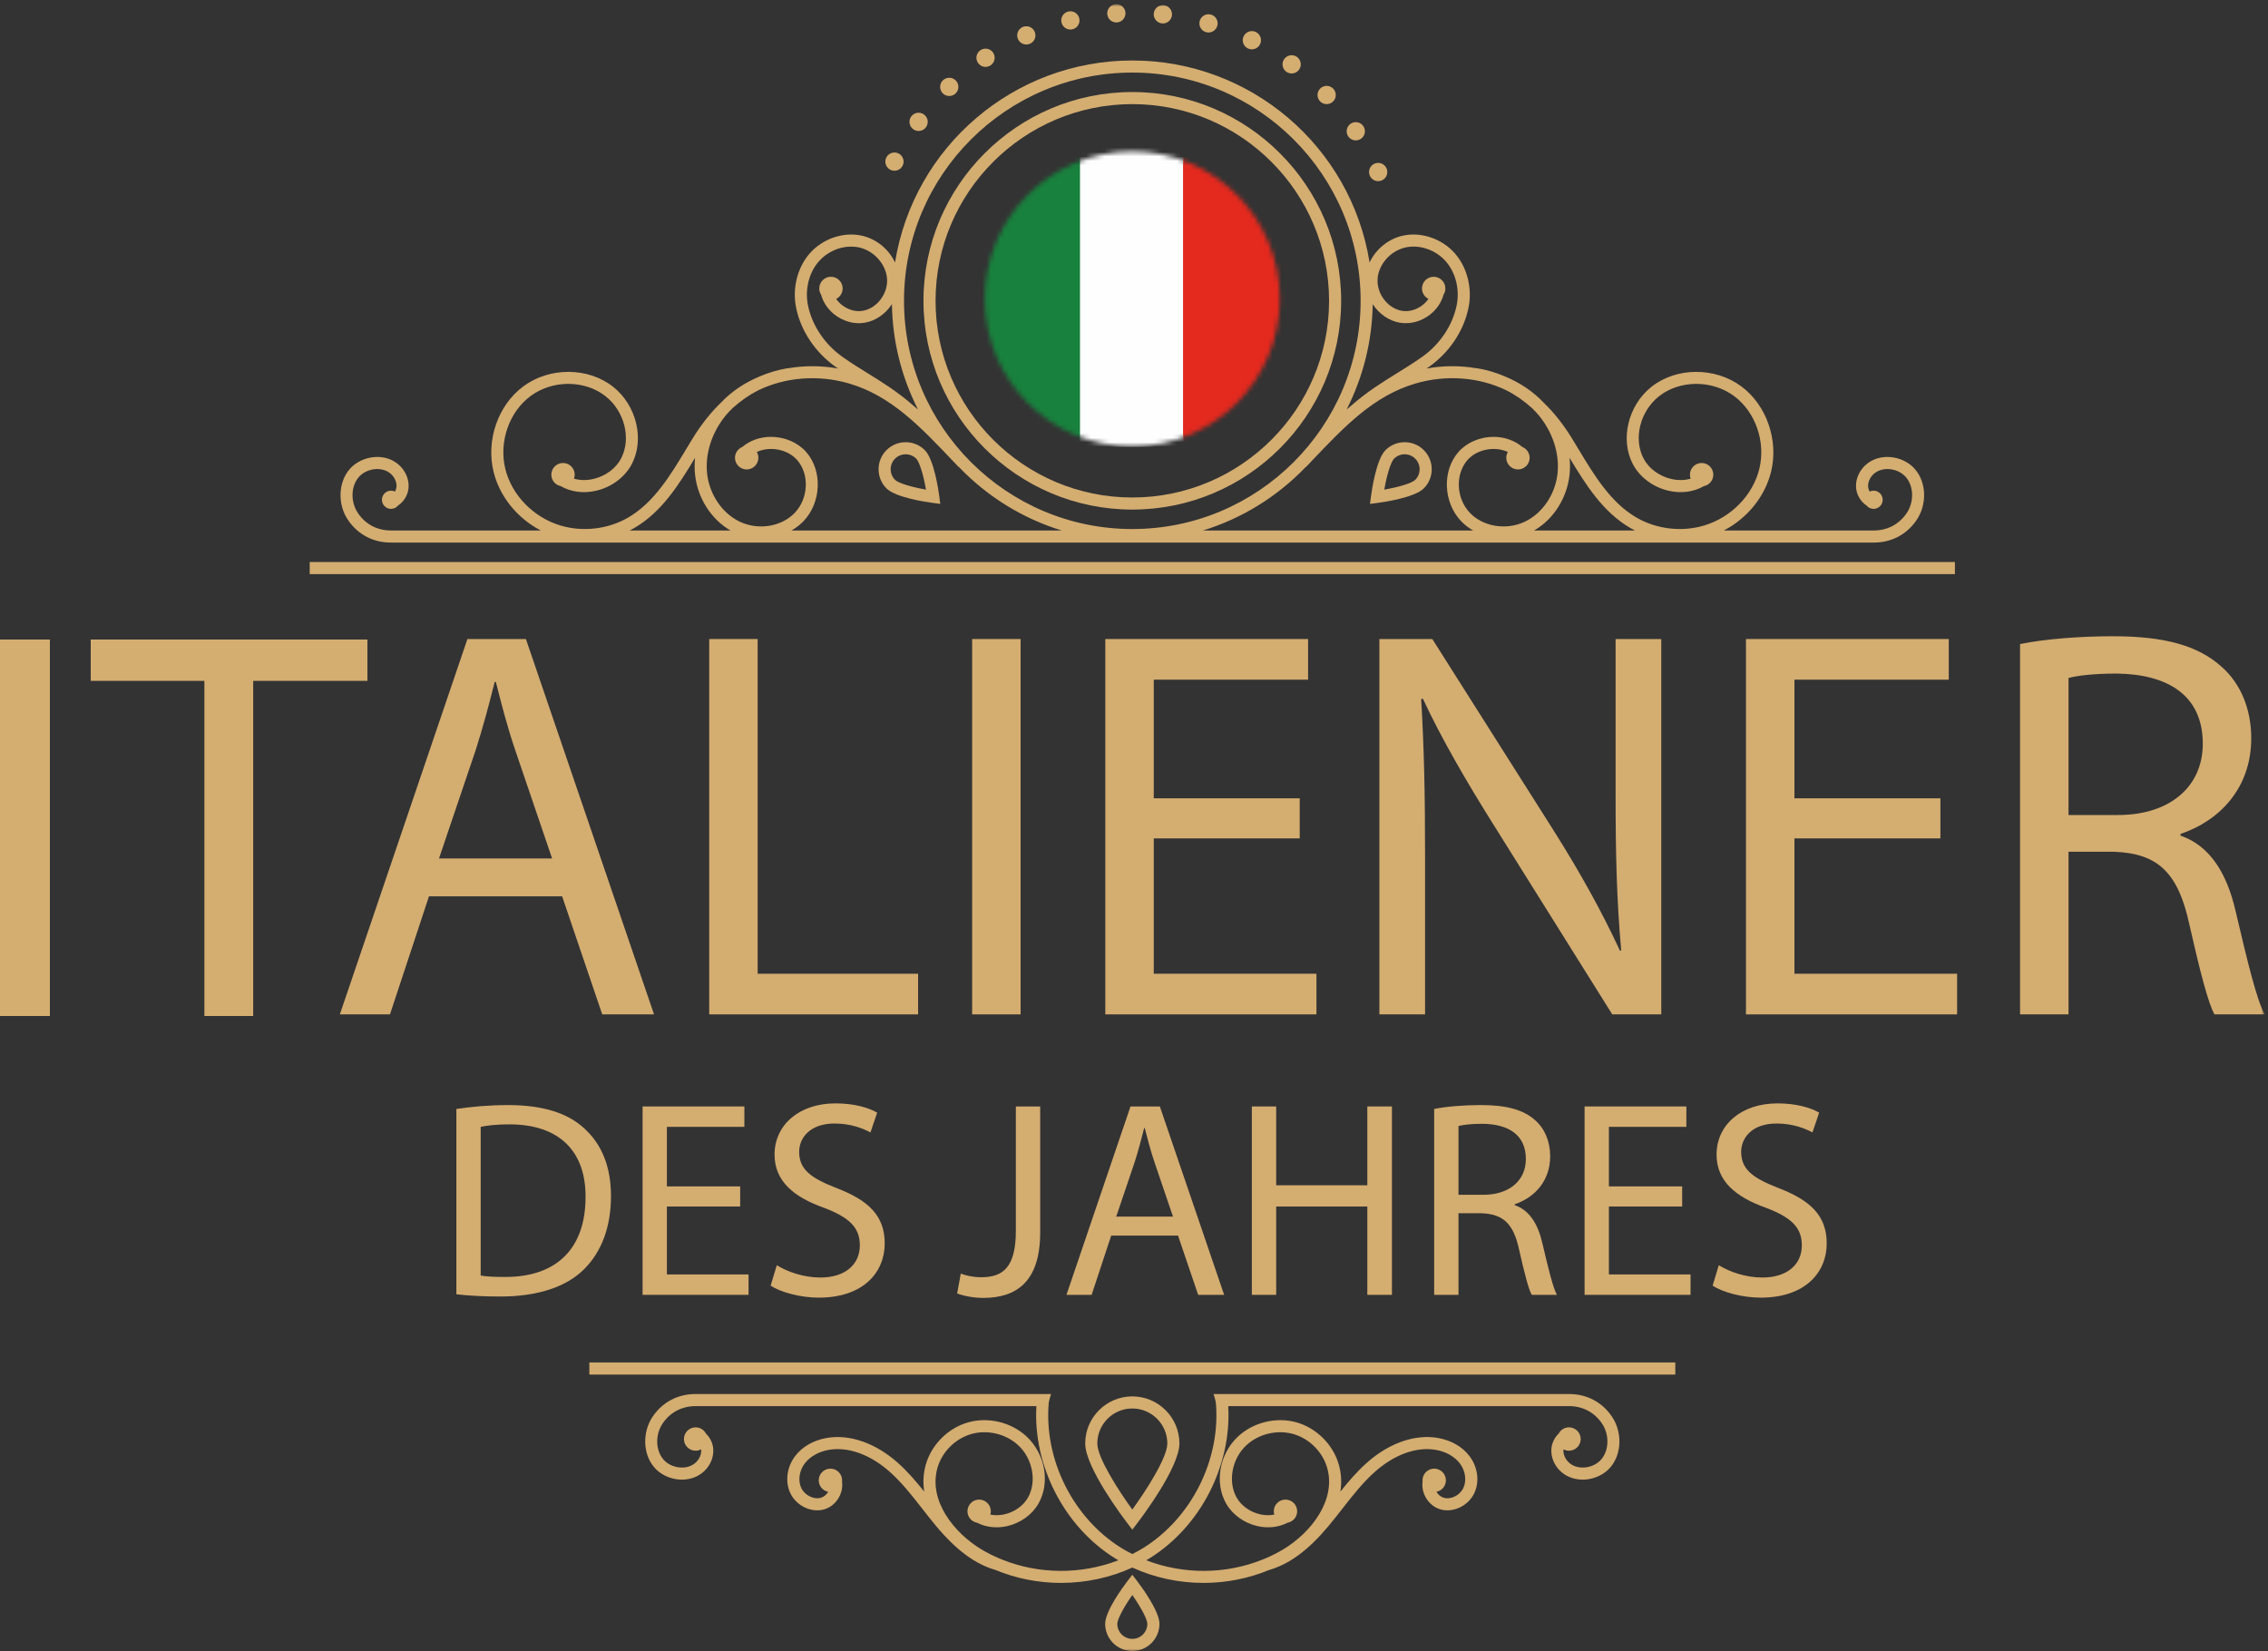 <?xml version="1.0" encoding="UTF-8"?>
<svg width="500px" height="364px" viewBox="0 0 500 364" version="1.1" xmlns="http://www.w3.org/2000/svg" xmlns:xlink="http://www.w3.org/1999/xlink">
    <rect x="0" y="0" width="500" height="364" fill="#333333" stroke="none"/>
    <!-- Generator: Sketch 52.3 (67297) - http://www.bohemiancoding.com/sketch -->
    <title>Group 56</title>
    <desc>Created with Sketch.</desc>
    <defs>
        <polygon id="path-1" points="0 364 499.257 364 499.257 0.925 0 0.925"></polygon>
        <path d="M0.104,32.908 C0.104,50.871 14.665,65.431 32.626,65.431 C50.591,65.431 65.152,50.871 65.152,32.908 C65.152,14.944 50.591,0.382 32.626,0.382 C14.665,0.382 0.104,14.944 0.104,32.908 Z" id="path-3"></path>
        <path d="M0.104,32.908 C0.104,50.871 14.665,65.431 32.626,65.431 C50.591,65.431 65.152,50.871 65.152,32.908 C65.152,14.944 50.591,0.382 32.626,0.382 C14.665,0.382 0.104,14.944 0.104,32.908 Z" id="path-5"></path>
        <path d="M0.104,32.908 C0.104,50.871 14.665,65.431 32.626,65.431 C50.591,65.431 65.152,50.871 65.152,32.908 C65.152,14.944 50.591,0.382 32.626,0.382 C14.665,0.382 0.104,14.944 0.104,32.908 Z" id="path-7"></path>
    </defs>
    <g id="Page-1" stroke="none" stroke-width="1" fill="none" fill-rule="evenodd">
        <g id="Group-56">
            <polygon id="Fill-1" fill="#D4AD71" points="0 224 11 224 11 141 0 141"></polygon>
            <polygon id="Fill-2" fill="#D4AD71" points="81 141 20 141 20 150.111 45.06 150.111 45.06 224 55.818 224 55.818 150.111 81 150.111"></polygon>
            <g id="Group-45">
                <path d="M96.782,189.266 L104.888,165.321 C106.485,160.287 107.835,155.255 109.064,150.343 L109.31,150.343 C110.538,155.13 111.766,160.043 113.608,165.444 L121.713,189.266 L96.782,189.266 Z M132.767,223.643 L144.189,223.643 L115.941,140.887 L103.045,140.887 L74.921,223.643 L85.974,223.643 L94.571,197.613 L123.924,197.613 L132.767,223.643 Z" id="Fill-3" fill="#D4AD71"></path>
                <polygon id="Fill-5" fill="#D4AD71" points="167.034 140.888 156.351 140.888 156.351 223.645 202.406 223.645 202.406 214.682 167.034 214.682"></polygon>
                <mask id="mask-2" fill="white">
                    <use xlink:href="#path-1"></use>
                </mask>
                <g id="Clip-8"></g>
                <polygon id="Fill-7" fill="#D4AD71" mask="url(#mask-2)" points="214.319 223.645 225.004 223.645 225.004 140.888 214.319 140.888"></polygon>
                <polygon id="Fill-9" fill="#D4AD71" mask="url(#mask-2)" points="290.221 214.681 254.357 214.681 254.357 184.844 286.536 184.844 286.536 176.005 254.357 176.005 254.357 149.85 288.377 149.85 288.377 140.889 243.673 140.889 243.673 223.645 290.221 223.645"></polygon>
                <path d="M313.678,154.026 C317.854,162.989 323.381,172.443 329.153,181.652 L355.436,223.644 L366.243,223.644 L366.243,140.887 L356.173,140.887 L356.173,175.512 C356.173,188.405 356.419,198.474 357.402,209.523 L357.156,209.647 C353.226,201.175 348.436,192.458 342.294,182.758 L315.766,140.887 L304.098,140.887 L304.098,223.644 L314.169,223.644 L314.169,188.281 C314.169,174.532 313.925,164.585 313.31,154.149 L313.678,154.026 Z" id="Fill-10" fill="#D4AD71" mask="url(#mask-2)"></path>
                <polygon id="Fill-11" fill="#D4AD71" mask="url(#mask-2)" points="395.599 184.845 427.778 184.845 427.778 176.005 395.599 176.005 395.599 149.85 429.62 149.85 429.62 140.888 384.913 140.888 384.913 223.646 431.462 223.646 431.462 214.682 395.599 214.682"></polygon>
                <path d="M466.955,179.688 L456.025,179.688 L456.025,149.482 C457.745,148.992 461.429,148.502 466.587,148.502 C477.887,148.623 485.624,153.288 485.624,163.972 C485.624,173.426 478.379,179.688 466.955,179.688 M492.87,200.928 C490.905,192.336 487.097,186.441 480.711,184.23 L480.711,183.862 C489.433,180.915 496.308,173.671 496.308,162.744 C496.308,156.359 493.978,150.711 489.799,147.028 C484.641,142.361 477.274,140.275 465.85,140.275 C458.483,140.275 450.744,140.887 445.34,141.993 L445.34,223.645 L456.025,223.645 L456.025,187.792 L466.096,187.792 C475.799,188.16 480.219,192.457 482.676,203.876 C485.01,214.19 486.852,221.312 488.204,223.645 L499.256,223.645 C497.537,220.452 495.572,212.47 492.87,200.928" id="Fill-12" fill="#D4AD71" mask="url(#mask-2)"></path>
                <polygon id="Fill-13" fill="#D4AD71" mask="url(#mask-2)" points="147.026 266.004 163.176 266.004 163.176 261.567 147.026 261.567 147.026 248.441 164.101 248.441 164.101 243.943 141.664 243.943 141.664 285.477 165.026 285.477 165.026 280.98 147.026 280.98"></polygon>
                <path d="M184.443,261.938 C178.711,259.719 176.182,257.81 176.182,253.927 C176.182,251.092 178.34,247.703 184.012,247.703 C187.77,247.703 190.545,248.936 191.901,249.673 L193.381,245.3 C191.531,244.253 188.45,243.266 184.196,243.266 C176.121,243.266 170.758,248.071 170.758,254.542 C170.758,260.396 174.95,263.91 181.73,266.312 C187.339,268.47 189.559,270.688 189.559,274.57 C189.559,278.761 186.353,281.657 180.869,281.657 C177.169,281.657 173.656,280.424 171.252,278.945 L169.895,283.444 C172.114,284.923 176.492,286.094 180.499,286.094 C190.299,286.094 195.044,280.547 195.044,274.138 C195.044,268.039 191.47,264.649 184.443,261.938" id="Fill-14" fill="#D4AD71" mask="url(#mask-2)"></path>
                <path d="M223.955,271.304 C223.955,279.438 221.12,281.595 216.311,281.595 C214.524,281.595 212.92,281.226 211.812,280.794 L211.01,285.169 C212.366,285.724 214.769,286.155 216.743,286.155 C223.892,286.155 229.317,282.767 229.317,271.736 L229.317,243.944 L223.955,243.944 L223.955,271.304 Z" id="Fill-15" fill="#D4AD71" mask="url(#mask-2)"></path>
                <path d="M246.083,268.224 L250.151,256.206 C250.952,253.681 251.63,251.153 252.249,248.688 L252.37,248.688 C252.987,251.093 253.606,253.557 254.528,256.267 L258.596,268.224 L246.083,268.224 Z M249.227,243.945 L235.112,285.477 L240.66,285.477 L244.975,272.414 L259.705,272.414 L264.145,285.477 L269.875,285.477 L255.7,243.945 L249.227,243.945 Z" id="Fill-16" fill="#D4AD71" mask="url(#mask-2)"></path>
                <polygon id="Fill-17" fill="#D4AD71" mask="url(#mask-2)" points="301.439 261.322 281.345 261.322 281.345 243.943 275.98 243.943 275.98 285.478 281.345 285.478 281.345 266.005 301.439 266.005 301.439 285.478 306.864 285.478 306.864 243.943 301.439 243.943"></polygon>
                <path d="M327.019,263.417 L321.535,263.417 L321.535,248.258 C322.397,248.012 324.247,247.765 326.833,247.765 C332.506,247.827 336.388,250.168 336.388,255.53 C336.388,260.274 332.753,263.417 327.019,263.417 M333.924,265.697 L333.924,265.512 C338.299,264.032 341.751,260.398 341.751,254.911 C341.751,251.708 340.579,248.873 338.485,247.024 C335.896,244.683 332.197,243.635 326.466,243.635 C322.768,243.635 318.884,243.943 316.172,244.498 L316.172,285.477 L321.535,285.477 L321.535,267.485 L326.59,267.485 C331.459,267.67 333.676,269.825 334.909,275.558 C336.08,280.733 337.006,284.306 337.685,285.477 L343.232,285.477 C342.369,283.875 341.383,279.871 340.026,274.078 C339.041,269.764 337.128,266.806 333.924,265.697" id="Fill-18" fill="#D4AD71" mask="url(#mask-2)"></path>
                <polygon id="Fill-19" fill="#D4AD71" mask="url(#mask-2)" points="354.697 266.004 370.847 266.004 370.847 261.567 354.697 261.567 354.697 248.441 371.771 248.441 371.771 243.943 349.334 243.943 349.334 285.477 372.696 285.477 372.696 280.98 354.697 280.98"></polygon>
                <path d="M392.113,261.938 C386.381,259.719 383.854,257.81 383.854,253.927 C383.854,251.092 386.01,247.703 391.682,247.703 C395.44,247.703 398.215,248.936 399.571,249.673 L401.051,245.3 C399.201,244.253 396.118,243.266 391.867,243.266 C383.792,243.266 378.43,248.071 378.43,254.542 C378.43,260.396 382.621,263.91 389.4,266.312 C395.009,268.47 397.23,270.688 397.23,274.57 C397.23,278.761 394.025,281.657 388.54,281.657 C384.841,281.657 381.326,280.424 378.922,278.945 L377.565,283.444 C379.785,284.923 384.161,286.094 388.168,286.094 C397.969,286.094 402.714,280.547 402.714,274.138 C402.714,268.039 399.139,264.649 392.113,261.938" id="Fill-20" fill="#D4AD71" mask="url(#mask-2)"></path>
                <path d="M111.398,281.534 C109.303,281.534 107.33,281.472 105.973,281.225 L105.973,248.441 C107.391,248.134 109.488,247.887 112.261,247.887 C123.603,247.887 129.151,254.112 129.09,263.91 C129.09,275.125 122.864,281.534 111.398,281.534 M112.015,243.636 C107.761,243.636 103.878,244.006 100.612,244.498 L100.612,285.356 C103.323,285.662 106.529,285.847 110.35,285.847 C118.425,285.847 124.835,283.753 128.72,279.87 C132.603,276.05 134.698,270.503 134.698,263.726 C134.698,257.008 132.54,252.2 128.842,248.812 C125.205,245.423 119.719,243.636 112.015,243.636" id="Fill-21" fill="#D4AD71" mask="url(#mask-2)"></path>
                <path d="M345.899,307.342 L267.542,307.342 C267.542,307.342 268.017,308.863 268.054,309.312 C269.124,321.765 262.726,334.592 252.135,341.231 C251.403,341.689 250.604,342.136 249.627,342.626 C248.653,342.134 247.849,341.689 247.12,341.231 C236.529,334.592 230.131,321.765 231.2,309.312 C231.24,308.863 231.712,307.342 231.712,307.342 L153.358,307.342 C149.451,307.342 146.099,309.097 143.914,312.286 C141.588,315.685 141.7,320.484 144.179,323.446 C145.517,325.045 147.636,326.078 149.849,326.206 C151.932,326.324 153.863,325.661 155.241,324.357 C156.652,323.025 157.397,321.16 157.236,319.369 C157.124,318.132 156.541,316.934 155.629,316.066 C155.181,315.215 154.319,314.689 153.358,314.689 C151.936,314.689 150.779,315.846 150.779,317.266 C150.779,318.687 151.936,319.843 153.358,319.843 C153.789,319.843 154.201,319.736 154.572,319.537 C154.575,319.561 154.577,319.584 154.58,319.609 C154.668,320.579 154.218,321.655 153.408,322.422 C152.557,323.226 151.352,323.635 150.003,323.543 C148.513,323.458 147.1,322.781 146.224,321.734 C144.485,319.656 144.438,316.242 146.115,313.792 C147.785,311.352 150.359,310.009 153.358,310.009 L228.482,310.009 C227.718,323.121 234.588,336.521 245.704,343.49 C245.969,343.657 246.25,343.826 246.549,344 C238.336,347.166 229.049,347.118 220.89,343.834 C220.793,343.773 220.675,343.711 220.486,343.661 L220.425,343.644 C219.026,343.054 217.692,342.386 216.461,341.655 C210.295,337.992 204.604,330.774 206.681,323.588 C207.698,320.061 210.639,317.142 214.176,316.153 C217.707,315.16 221.739,316.123 224.444,318.605 C227.674,321.569 228.627,326.659 226.616,330.191 C225.595,331.983 223.675,333.352 221.476,333.858 C220.413,334.103 219.337,334.126 218.328,333.93 C218.401,333.691 218.439,333.443 218.439,333.196 C218.439,331.775 217.282,330.618 215.862,330.618 C214.44,330.618 213.283,331.775 213.283,333.196 C213.283,334.435 214.191,335.505 215.406,335.723 C217.372,336.732 219.737,336.995 222.075,336.457 C224.987,335.786 227.55,333.937 228.933,331.511 C231.581,326.867 230.425,320.476 226.248,316.641 C222.877,313.548 217.855,312.347 213.454,313.585 C209.052,314.819 205.387,318.455 204.118,322.848 C203.552,324.801 203.433,326.817 203.756,328.867 C202.052,326.727 200.156,324.488 197.966,322.537 C193.057,318.16 187.338,316.153 182.273,317.025 C179.361,317.529 176.887,318.944 175.309,321.01 C173.462,323.43 173.037,326.638 174.228,329.185 C175.558,332.028 178.954,333.626 181.796,332.75 C183.332,332.276 184.633,331.041 185.277,329.447 C185.652,328.525 185.773,327.546 185.631,326.614 C185.641,326.533 185.65,326.454 185.65,326.372 C185.65,324.951 184.494,323.795 183.074,323.795 C181.653,323.795 180.495,324.951 180.495,326.372 C180.495,327.624 181.394,328.671 182.581,328.901 C182.206,329.536 181.644,330.007 181.011,330.201 C179.444,330.684 177.404,329.679 176.644,328.053 C175.881,326.423 176.196,324.242 177.428,322.629 C178.581,321.12 180.513,320.037 182.73,319.654 C186.983,318.91 191.889,320.69 196.19,324.526 C198.848,326.896 201.119,329.805 203.32,332.627 C204.328,333.92 205.369,335.255 206.449,336.541 C210.87,341.803 215.021,344.86 219.46,346.134 C223.935,348.002 228.935,348.988 233.921,348.988 L233.926,348.988 C239.386,348.988 244.809,347.819 249.627,345.604 C254.446,347.819 259.869,348.988 265.33,348.988 C270.32,348.988 275.323,348 279.741,346.153 C284.236,344.86 288.387,341.803 292.805,336.541 C293.886,335.255 294.928,333.92 295.965,332.591 C298.155,329.788 300.415,326.888 303.067,324.526 C307.367,320.692 312.275,318.913 316.527,319.654 C318.743,320.037 320.674,321.12 321.826,322.629 C323.059,324.242 323.376,326.424 322.612,328.053 C321.837,329.709 319.836,330.689 318.245,330.201 C317.614,330.007 317.051,329.536 316.674,328.901 C317.862,328.671 318.76,327.624 318.76,326.372 C318.76,324.951 317.604,323.795 316.183,323.795 C314.762,323.795 313.605,324.951 313.605,326.372 C313.605,326.443 313.612,326.513 313.625,326.614 C313.483,327.544 313.604,328.523 313.977,329.446 C314.621,331.04 315.923,332.276 317.46,332.75 C320.303,333.624 323.699,332.027 325.028,329.183 C326.22,326.639 325.795,323.431 323.946,321.008 C322.368,318.944 319.894,317.529 316.982,317.025 C311.918,316.153 306.199,318.16 301.291,322.537 C299.104,324.486 297.203,326.725 295.499,328.866 C295.823,326.817 295.702,324.801 295.138,322.848 C293.871,318.455 290.204,314.819 285.801,313.585 C281.4,312.347 276.378,313.551 273.007,316.641 C268.831,320.476 267.678,326.869 270.323,331.511 C271.705,333.937 274.269,335.786 277.182,336.457 C279.522,336.995 281.885,336.733 283.849,335.723 C285.066,335.504 285.971,334.435 285.971,333.196 C285.971,331.775 284.816,330.618 283.395,330.618 C281.974,330.618 280.817,331.775 280.817,333.196 C280.817,333.443 280.853,333.691 280.926,333.93 C279.919,334.126 278.844,334.103 277.78,333.858 C275.581,333.352 273.661,331.983 272.64,330.191 C270.628,326.661 271.581,321.571 274.811,318.605 C277.516,316.124 281.548,315.163 285.082,316.153 C288.617,317.142 291.556,320.061 292.576,323.588 C294.652,330.774 288.962,337.992 282.795,341.655 C281.562,342.388 280.219,343.061 278.869,343.632 L278.707,343.681 C278.568,343.716 278.456,343.777 278.364,343.834 C270.204,347.119 260.918,347.168 252.705,344 C253.003,343.827 253.284,343.657 253.551,343.49 C264.669,336.521 271.538,323.124 270.774,310.009 L345.899,310.009 C348.898,310.009 351.469,311.352 353.14,313.793 C354.819,316.242 354.772,319.656 353.031,321.734 C352.155,322.781 350.742,323.458 349.25,323.543 C347.911,323.633 346.7,323.228 345.847,322.422 C345.036,321.655 344.589,320.577 344.677,319.609 C344.678,319.585 344.682,319.561 344.683,319.537 C345.053,319.736 345.466,319.843 345.899,319.843 C347.32,319.843 348.477,318.687 348.477,317.266 C348.477,315.846 347.32,314.689 345.899,314.689 C344.936,314.689 344.075,315.215 343.625,316.066 C342.715,316.934 342.131,318.134 342.02,319.371 C341.86,321.162 342.606,323.025 344.016,324.357 C345.394,325.661 347.314,326.324 349.409,326.206 C351.62,326.076 353.739,325.045 355.077,323.446 C357.556,320.482 357.67,315.685 355.343,312.286 C353.158,309.097 349.806,307.342 345.899,307.342" id="Fill-22" fill="#D4AD71" mask="url(#mask-2)"></path>
                <path d="M249.628,310.532 C253.883,310.532 257.347,313.995 257.347,318.246 C257.347,321.367 252.679,328.613 249.628,332.817 C246.579,328.613 241.91,321.367 241.91,318.246 C241.91,313.995 245.374,310.532 249.628,310.532 Z M249.628,337.244 L250.687,335.862 C251.643,334.615 260.012,323.526 260.012,318.246 C260.012,312.522 255.355,307.865 249.628,307.865 C243.903,307.865 239.244,312.522 239.244,318.246 C239.244,323.546 247.616,334.619 248.57,335.862 L249.628,337.244 Z" id="Fill-23" fill="#D4AD71" mask="url(#mask-2)"></path>
                <polygon id="Fill-24" fill="#D4AD71" mask="url(#mask-2)" points="129.924 303.056 369.334 303.056 369.334 300.387 129.924 300.387"></polygon>
                <path d="M249.628,347.192 L248.566,348.575 C247.745,349.648 243.643,355.147 243.643,358.018 C243.643,361.318 246.329,364 249.628,364 C252.927,364 255.613,361.318 255.613,358.018 C255.613,355.153 251.511,349.65 250.688,348.575 L249.628,347.192 Z M252.939,358.018 C252.939,359.843 251.454,361.327 249.628,361.327 C247.802,361.327 246.317,359.843 246.317,358.018 C246.317,357.033 247.658,354.47 249.628,351.654 C251.598,354.47 252.939,357.033 252.939,358.018 Z" id="Fill-25" fill="#D4AD71" mask="url(#mask-2)"></path>
                <path d="M139.775,116.442 C145.877,112.921 149.651,106.876 153.233,100.934 C153.101,102.211 153.104,103.479 153.241,104.726 C153.809,109.862 156.83,114.549 161.047,116.957 L138.816,116.957 C139.145,116.791 139.465,116.618 139.775,116.442 Z M159.912,91.696 C160.35,91.155 160.859,90.609 161.5,89.987 C163.271,88.382 165.17,87.062 167.139,86.067 C173.141,83.135 180.436,82.581 187.153,84.539 C196.41,87.243 202.798,93.964 210.191,101.749 L211.247,102.859 C211.318,102.934 211.391,102.984 211.464,103.027 C217.751,109.559 225.499,114.326 234.059,116.957 L174.491,116.957 C175.494,116.385 176.394,115.688 177.152,114.893 C181.088,110.762 181.357,103.785 177.734,99.656 C175.898,97.563 173.005,96.314 169.939,96.314 C167.551,96.326 165.315,97.119 163.632,98.551 C162.67,98.947 162.032,99.889 162.032,100.927 C162.032,102.347 163.188,103.504 164.609,103.504 C166.03,103.504 167.187,102.347 167.187,100.927 C167.187,100.467 167.067,100.026 166.842,99.64 C167.781,99.212 168.851,98.986 169.993,98.981 C172.248,98.981 174.393,99.891 175.73,101.414 C178.48,104.549 178.246,109.879 175.221,113.053 C172.295,116.127 167.204,116.959 163.12,115.032 C159.239,113.202 156.402,109.041 155.893,104.434 C155.413,100.094 156.878,95.452 159.912,91.696 Z M178.14,67.404 C177.406,63.923 178.298,60.198 180.467,57.683 C182.28,55.582 184.989,54.367 187.628,54.367 C188.285,54.367 188.939,54.442 189.574,54.598 C192.831,55.398 195.406,58.408 195.564,61.597 C195.724,64.863 193.243,68.037 190.147,68.531 C188.62,68.775 186.972,68.307 185.623,67.252 C185.129,66.866 184.695,66.404 184.347,65.897 C185.2,65.47 185.769,64.59 185.769,63.598 C185.769,62.177 184.611,61.021 183.19,61.021 C181.77,61.021 180.612,62.177 180.612,63.598 C180.612,64.094 180.756,64.576 181.027,64.994 C181.483,66.672 182.526,68.216 183.981,69.354 C185.912,70.862 188.309,71.521 190.565,71.164 C192.989,70.777 195.207,69.242 196.634,67.063 C196.748,75.143 198.723,83.098 202.382,90.285 C202.054,90.002 201.73,89.727 201.404,89.459 C197.856,86.351 194.535,84.296 191.326,82.311 C189.527,81.196 187.665,80.045 185.788,78.723 C181.861,75.956 179.073,71.831 178.14,67.404 Z M249.629,16.001 C277.38,16.001 299.96,38.573 299.96,66.318 C299.96,94.066 277.38,116.638 249.629,116.638 C221.876,116.638 199.296,94.066 199.296,66.318 C199.296,38.573 221.876,16.001 249.629,16.001 Z M302.624,67.063 C304.049,69.242 306.268,70.777 308.69,71.164 C310.95,71.519 313.348,70.86 315.277,69.352 C316.73,68.216 317.776,66.672 318.229,64.994 C318.501,64.574 318.644,64.094 318.644,63.598 C318.644,62.177 317.488,61.021 316.068,61.021 C314.646,61.021 313.488,62.177 313.488,63.598 C313.488,64.59 314.056,65.47 314.909,65.897 C314.562,66.404 314.13,66.866 313.635,67.252 C312.283,68.307 310.634,68.775 309.11,68.531 C306.015,68.039 303.533,64.863 303.695,61.597 C303.85,58.408 306.426,55.398 309.682,54.598 C312.866,53.815 316.525,55.056 318.79,57.683 C320.96,60.198 321.851,63.923 321.116,67.404 C320.184,71.833 317.397,75.958 313.469,78.723 C311.6,80.037 309.748,81.184 307.931,82.309 C304.717,84.3 301.392,86.358 297.857,89.456 C297.53,89.725 297.204,90 296.873,90.286 C300.534,83.098 302.51,75.143 302.624,67.063 Z M332.111,86.065 C334.086,87.06 335.985,88.38 337.743,89.976 C338.396,90.607 338.905,91.154 339.345,91.696 C342.378,95.452 343.843,100.094 343.365,104.434 C342.856,109.041 340.018,113.202 336.136,115.032 C332.052,116.959 326.963,116.125 324.034,113.053 C321.011,109.879 320.778,104.549 323.527,101.414 C324.866,99.891 327.009,98.981 329.305,98.981 C330.413,98.986 331.477,99.212 332.416,99.638 C332.189,100.026 332.07,100.467 332.07,100.927 C332.07,102.347 333.226,103.504 334.646,103.504 C336.067,103.504 337.226,102.347 337.226,100.927 C337.226,99.889 336.586,98.947 335.627,98.551 C333.943,97.12 331.707,96.326 329.317,96.314 L329.27,96.314 C326.252,96.314 323.359,97.561 321.522,99.656 C317.9,103.785 318.167,110.761 322.105,114.893 C322.863,115.688 323.765,116.385 324.766,116.957 L265.199,116.957 C273.758,114.326 281.508,109.559 287.795,103.026 C287.853,102.992 287.932,102.94 288.009,102.861 L289.07,101.744 C296.463,93.962 302.85,87.241 312.104,84.539 C318.817,82.579 326.108,83.133 332.111,86.065 Z M346.023,100.934 C349.603,106.875 353.379,112.921 359.481,116.442 C359.79,116.618 360.11,116.791 360.44,116.957 L338.209,116.957 C342.426,114.549 345.447,109.862 346.015,104.726 C346.154,103.479 346.155,102.21 346.023,100.934 Z M86.185,119.623 L413.071,119.623 C416.977,119.623 420.329,117.867 422.514,114.678 C424.843,111.279 424.728,106.482 422.248,103.52 C420.912,101.921 418.792,100.889 416.579,100.76 C414.486,100.64 412.575,101.296 411.187,102.607 C409.776,103.94 409.031,105.805 409.192,107.595 C409.331,109.133 410.208,110.598 411.487,111.444 C411.868,111.916 412.443,112.193 413.048,112.193 C414.155,112.193 415.056,111.291 415.056,110.184 C415.056,109.078 414.155,108.177 413.048,108.177 C412.744,108.177 412.446,108.246 412.176,108.377 C411.994,108.058 411.879,107.708 411.85,107.358 C411.762,106.388 412.211,105.31 413.019,104.544 C413.867,103.745 415.086,103.347 416.426,103.421 C417.916,103.509 419.328,104.186 420.204,105.232 C421.944,107.309 421.991,110.724 420.313,113.172 C418.643,115.612 416.07,116.957 413.071,116.957 L380.038,116.957 C385.217,114.261 389.113,109.469 390.451,103.996 C392.15,97.044 389.45,89.309 383.885,85.182 C378.089,80.882 369.571,80.93 364.072,85.29 C358.938,89.363 357.129,96.825 359.95,102.278 C361.449,105.17 364.382,107.379 367.797,108.185 C370.596,108.844 373.382,108.482 375.657,107.169 C376.854,106.925 377.714,105.881 377.714,104.652 C377.714,103.231 376.557,102.076 375.136,102.076 C373.715,102.076 372.559,103.231 372.559,104.652 C372.559,104.956 372.613,105.253 372.715,105.534 C371.367,105.92 369.891,105.938 368.409,105.589 C365.74,104.959 363.465,103.264 362.32,101.052 C360.064,96.692 361.562,90.687 365.73,87.377 C370.314,83.744 377.436,83.718 382.295,87.323 C387.023,90.828 389.311,97.424 387.859,103.363 C386.451,109.13 381.704,114.029 375.769,115.836 C370.855,117.335 365.265,116.697 360.815,114.132 C355.091,110.83 351.449,104.777 347.928,98.925 L347.719,98.577 C347.344,97.953 346.967,97.33 346.589,96.714 C344.711,93.644 342.589,90.961 340.302,88.76 C338.006,86.333 335.15,84.399 331.821,83.011 C329.863,82.162 327.791,81.547 325.664,81.186 C325.575,81.173 325.499,81.174 325.431,81.181 C321.831,80.567 318.107,80.594 314.513,81.246 C314.679,81.132 314.843,81.016 315.005,80.902 C319.477,77.753 322.657,73.033 323.727,67.953 C324.628,63.676 323.51,59.074 320.809,55.942 C317.904,52.574 313.178,50.994 309.048,52.009 C305.922,52.776 303.27,55.018 301.939,57.869 C297.842,32.327 275.731,13.335 249.629,13.335 C223.526,13.335 201.416,32.327 197.316,57.867 C195.987,55.016 193.337,52.776 190.21,52.009 C186.079,50.996 181.352,52.574 178.446,55.942 C175.746,59.074 174.628,63.676 175.53,67.953 C176.599,73.033 179.778,77.753 184.252,80.902 C184.415,81.016 184.579,81.132 184.745,81.246 C181.148,80.593 177.424,80.567 173.826,81.181 C173.772,81.176 173.686,81.171 173.592,81.187 C171.467,81.547 169.397,82.161 167.45,83.004 C164.11,84.396 161.253,86.332 158.971,88.742 C156.668,90.961 154.546,93.641 152.668,96.714 C152.243,97.408 151.82,98.108 151.397,98.813 L151.326,98.929 C147.805,104.78 144.163,110.832 138.443,114.131 C133.991,116.697 128.401,117.335 123.489,115.836 C117.552,114.029 112.806,109.13 111.397,103.362 C109.946,97.424 112.233,90.828 116.96,87.323 C121.819,83.718 128.941,83.741 133.525,87.377 C137.696,90.687 139.195,96.692 136.938,101.052 C135.792,103.263 133.517,104.959 130.849,105.589 C129.366,105.938 127.889,105.919 126.54,105.534 C126.645,105.253 126.7,104.956 126.7,104.652 C126.7,103.231 125.542,102.076 124.122,102.076 C122.701,102.076 121.543,103.231 121.543,104.652 C121.543,105.881 122.403,106.923 123.599,107.169 C125.875,108.484 128.664,108.844 131.461,108.183 C134.875,107.379 137.808,105.17 139.305,102.278 C142.129,96.825 140.318,89.363 135.184,85.29 C129.686,80.929 121.169,80.882 115.371,85.182 C109.807,89.307 107.107,97.044 108.806,103.996 C110.143,109.469 114.04,114.261 119.217,116.957 L86.185,116.957 C83.186,116.957 80.614,115.612 78.943,113.172 C77.268,110.722 77.313,107.309 79.054,105.232 C79.928,104.186 81.342,103.509 82.833,103.421 C84.172,103.347 85.387,103.74 86.238,104.544 C87.045,105.31 87.496,106.387 87.408,107.358 C87.376,107.708 87.262,108.058 87.08,108.377 C86.809,108.246 86.514,108.177 86.21,108.177 C85.102,108.177 84.201,109.078 84.201,110.184 C84.201,111.291 85.102,112.193 86.21,112.193 C86.814,112.193 87.389,111.916 87.77,111.443 C89.051,110.598 89.926,109.133 90.065,107.595 C90.225,105.805 89.48,103.94 88.071,102.607 C86.685,101.298 84.776,100.641 82.677,100.76 C80.464,100.889 78.347,101.921 77.008,103.52 C74.528,106.482 74.416,111.279 76.743,114.678 C78.926,117.867 82.279,119.623 86.185,119.623 Z" id="Fill-26" fill="#D4AD71" mask="url(#mask-2)"></path>
                <path d="M312.001,105.796 C311.306,106.489 308.552,107.352 305.175,107.949 C305.773,104.573 306.636,101.819 307.331,101.126 C307.954,100.501 308.784,100.157 309.666,100.157 C310.548,100.157 311.378,100.501 312.001,101.126 C313.29,102.412 313.29,104.507 312.001,105.796 M305.444,99.24 C303.416,101.268 302.432,108.036 302.255,109.372 L302.027,111.097 L303.752,110.869 C305.088,110.692 311.857,109.709 313.887,107.681 C315.014,106.556 315.635,105.056 315.635,103.46 C315.635,101.864 315.014,100.366 313.887,99.24 C312.759,98.112 311.261,97.492 309.666,97.492 C308.072,97.492 306.571,98.112 305.444,99.24" id="Fill-27" fill="#D4AD71" mask="url(#mask-2)"></path>
                <path d="M197.32,101.124 C197.943,100.504 198.772,100.16 199.657,100.16 C200.539,100.16 201.369,100.504 201.991,101.124 C202.687,101.819 203.549,104.574 204.146,107.948 C200.77,107.353 198.016,106.49 197.32,105.796 C196.033,104.508 196.033,102.413 197.32,101.124 M205.57,110.869 L207.295,111.097 L207.067,109.373 C206.891,108.036 205.904,101.265 203.878,99.239 C202.751,98.115 201.252,97.493 199.657,97.493 C198.06,97.493 196.559,98.115 195.435,99.239 C193.106,101.567 193.106,105.353 195.435,107.681 C197.464,109.709 204.233,110.693 205.57,110.869" id="Fill-28" fill="#D4AD71" mask="url(#mask-2)"></path>
                <path d="M249.628,22.956 C273.546,22.956 293.004,42.409 293.004,66.319 C293.004,90.231 273.546,109.684 249.628,109.684 C225.711,109.684 206.252,90.231 206.252,66.319 C206.252,42.409 225.711,22.956 249.628,22.956 M249.628,112.35 C275.015,112.35 295.671,91.701 295.671,66.319 C295.671,40.939 275.015,20.29 249.628,20.29 C224.24,20.29 203.586,40.939 203.586,66.319 C203.586,91.701 224.24,112.35 249.628,112.35" id="Fill-29" fill="#D4AD71" mask="url(#mask-2)"></path>
                <path d="M197.194,37.648 C198.304,37.648 199.206,36.745 199.206,35.636 C199.206,34.526 198.304,33.622 197.194,33.622 C196.083,33.622 195.182,34.526 195.182,35.636 C195.182,36.745 196.083,37.648 197.194,37.648" id="Fill-30" fill="#D4AD71" mask="url(#mask-2)"></path>
                <path d="M303.829,39.939 C304.403,39.939 304.975,39.694 305.371,39.221 C305.718,38.809 305.881,38.287 305.836,37.752 C305.79,37.216 305.538,36.731 305.123,36.386 C304.274,35.672 303.002,35.783 302.286,36.633 C301.574,37.484 301.687,38.755 302.537,39.47 C302.913,39.786 303.372,39.939 303.829,39.939" id="Fill-31" fill="#D4AD71" mask="url(#mask-2)"></path>
                <path d="M297.887,30.681 C298.204,30.865 298.547,30.951 298.89,30.951 C299.588,30.951 300.265,30.591 300.639,29.944 C300.906,29.479 300.978,28.937 300.838,28.418 C300.698,27.898 300.365,27.464 299.899,27.195 C299.433,26.927 298.89,26.858 298.373,26.995 C297.853,27.132 297.418,27.467 297.15,27.932 C296.595,28.894 296.926,30.127 297.887,30.681" id="Fill-32" fill="#D4AD71" mask="url(#mask-2)"></path>
                <path d="M291.782,22.835 C292.009,22.918 292.24,22.955 292.469,22.955 C293.292,22.955 294.066,22.448 294.363,21.632 C294.744,20.59 294.202,19.432 293.158,19.052 C292.118,18.672 290.959,19.214 290.579,20.254 C290.199,21.298 290.74,22.454 291.782,22.835" id="Fill-33" fill="#D4AD71" mask="url(#mask-2)"></path>
                <path d="M284.407,16.166 C284.526,16.188 284.644,16.198 284.763,16.198 C285.171,16.198 285.57,16.072 285.91,15.833 C286.353,15.525 286.647,15.063 286.739,14.534 C286.932,13.441 286.201,12.394 285.106,12.202 C284.578,12.111 284.044,12.228 283.602,12.535 C283.161,12.845 282.869,13.305 282.776,13.835 C282.681,14.365 282.8,14.899 283.109,15.339 C283.416,15.78 283.879,16.074 284.407,16.166" id="Fill-34" fill="#D4AD71" mask="url(#mask-2)"></path>
                <path d="M275.987,10.88 C277.097,10.88 277.999,9.977 277.999,8.867 C277.999,7.758 277.097,6.855 275.987,6.855 C274.875,6.855 273.973,7.758 273.973,8.867 C273.973,9.977 274.875,10.88 275.987,10.88" id="Fill-35" fill="#D4AD71" mask="url(#mask-2)"></path>
                <path d="M266.425,7.167 C266.54,7.167 266.657,7.157 266.775,7.136 C267.305,7.043 267.766,6.748 268.075,6.307 C268.383,5.868 268.502,5.333 268.408,4.805 C268.315,4.275 268.02,3.813 267.58,3.505 C267.14,3.198 266.607,3.078 266.075,3.172 C265.546,3.265 265.085,3.559 264.776,4 C264.468,4.44 264.349,4.973 264.443,5.503 C264.616,6.478 265.467,7.167 266.425,7.167" id="Fill-36" fill="#D4AD71" mask="url(#mask-2)"></path>
                <path d="M255.515,4.981 C255.785,5.107 256.072,5.171 256.363,5.171 C256.595,5.171 256.829,5.129 257.054,5.049 C257.558,4.865 257.961,4.494 258.19,4.009 C258.415,3.521 258.441,2.974 258.257,2.468 C257.877,1.426 256.718,0.884 255.676,1.266 C255.171,1.449 254.767,1.818 254.539,2.306 C254.313,2.794 254.289,3.34 254.473,3.845 C254.657,4.349 255.027,4.753 255.515,4.981" id="Fill-37" fill="#D4AD71" mask="url(#mask-2)"></path>
                <path d="M246.114,4.948 C246.456,4.948 246.8,4.863 247.117,4.679 C248.077,4.124 248.407,2.892 247.853,1.93 C247.299,0.969 246.066,0.64 245.103,1.194 C244.142,1.748 243.812,2.983 244.366,3.942 C244.74,4.588 245.418,4.948 246.114,4.948" id="Fill-38" fill="#D4AD71" mask="url(#mask-2)"></path>
                <path d="M235.974,6.512 C236.431,6.512 236.889,6.357 237.267,6.041 C237.679,5.696 237.931,5.21 237.978,4.675 C238.025,4.139 237.861,3.618 237.515,3.206 C236.8,2.357 235.528,2.245 234.679,2.957 C233.828,3.671 233.717,4.944 234.431,5.793 C234.827,6.267 235.399,6.512 235.974,6.512" id="Fill-39" fill="#D4AD71" mask="url(#mask-2)"></path>
                <path d="M226.258,9.811 C226.318,9.811 226.377,9.808 226.436,9.803 C226.972,9.757 227.458,9.504 227.802,9.094 C228.517,8.242 228.406,6.97 227.555,6.259 C227.144,5.911 226.625,5.75 226.086,5.794 C225.551,5.84 225.065,6.093 224.719,6.504 C224.005,7.356 224.117,8.627 224.968,9.341 C225.333,9.648 225.785,9.811 226.258,9.811" id="Fill-40" fill="#D4AD71" mask="url(#mask-2)"></path>
                <path d="M216.263,14.477 C216.574,14.656 216.918,14.748 217.266,14.748 C217.442,14.748 217.616,14.725 217.792,14.679 C218.311,14.539 218.745,14.206 219.013,13.74 C219.283,13.275 219.353,12.733 219.215,12.214 C219.076,11.694 218.742,11.259 218.278,10.991 C217.316,10.435 216.082,10.767 215.526,11.728 C214.971,12.69 215.302,13.922 216.263,14.477" id="Fill-41" fill="#D4AD71" mask="url(#mask-2)"></path>
                <path d="M208.584,21.046 C208.808,21.129 209.042,21.168 209.273,21.168 C209.564,21.168 209.853,21.106 210.124,20.98 C210.612,20.752 210.98,20.349 211.164,19.843 C211.544,18.801 211.005,17.643 209.96,17.263 C208.92,16.884 207.76,17.423 207.381,18.466 C207.198,18.971 207.221,19.518 207.448,20.006 C207.675,20.493 208.078,20.862 208.584,21.046" id="Fill-42" fill="#D4AD71" mask="url(#mask-2)"></path>
                <path d="M202.162,28.849 C202.282,28.87 202.398,28.88 202.518,28.88 C202.926,28.88 203.325,28.754 203.666,28.515 C204.106,28.208 204.402,27.746 204.496,27.216 C204.588,26.686 204.468,26.153 204.162,25.712 C203.853,25.273 203.391,24.979 202.861,24.884 C202.333,24.79 201.799,24.911 201.358,25.218 C200.916,25.527 200.623,25.987 200.53,26.518 C200.337,27.61 201.07,28.656 202.162,28.849" id="Fill-43" fill="#D4AD71" mask="url(#mask-2)"></path>
                <polygon id="Fill-44" fill="#D4AD71" mask="url(#mask-2)" points="68.279 126.576 430.977 126.576 430.977 123.91 68.279 123.91"></polygon>
            </g>
            <g id="Group-55" transform="translate(217, 33)">
                <g id="Group-48">
                    <mask id="mask-4" fill="white">
                        <use xlink:href="#path-3"></use>
                    </mask>
                    <g id="Clip-47"></g>
                    <polygon id="Fill-46" fill="#18813D" mask="url(#mask-4)" points="-1.639 -0.405 -1.639 32.713 -1.639 65.432 21.178 65.432 21.178 32.713 21.178 -0.405"></polygon>
                </g>
                <g id="Group-51">
                    <mask id="mask-6" fill="white">
                        <use xlink:href="#path-5"></use>
                    </mask>
                    <g id="Clip-50"></g>
                    <polygon id="Fill-49" fill="#FEFEFE" mask="url(#mask-6)" points="21.093 -0.405 21.093 32.765 21.093 65.538 43.91 65.538 43.91 32.765 43.91 -0.405"></polygon>
                </g>
                <g id="Group-54">
                    <mask id="mask-8" fill="white">
                        <use xlink:href="#path-7"></use>
                    </mask>
                    <g id="Clip-53"></g>
                    <polygon id="Fill-52" fill="#E4291E" mask="url(#mask-8)" points="43.825 -0.405 43.825 32.713 43.825 65.432 66.641 65.432 66.641 32.713 66.641 -0.405"></polygon>
                </g>
            </g>
        </g>
    </g>
</svg>